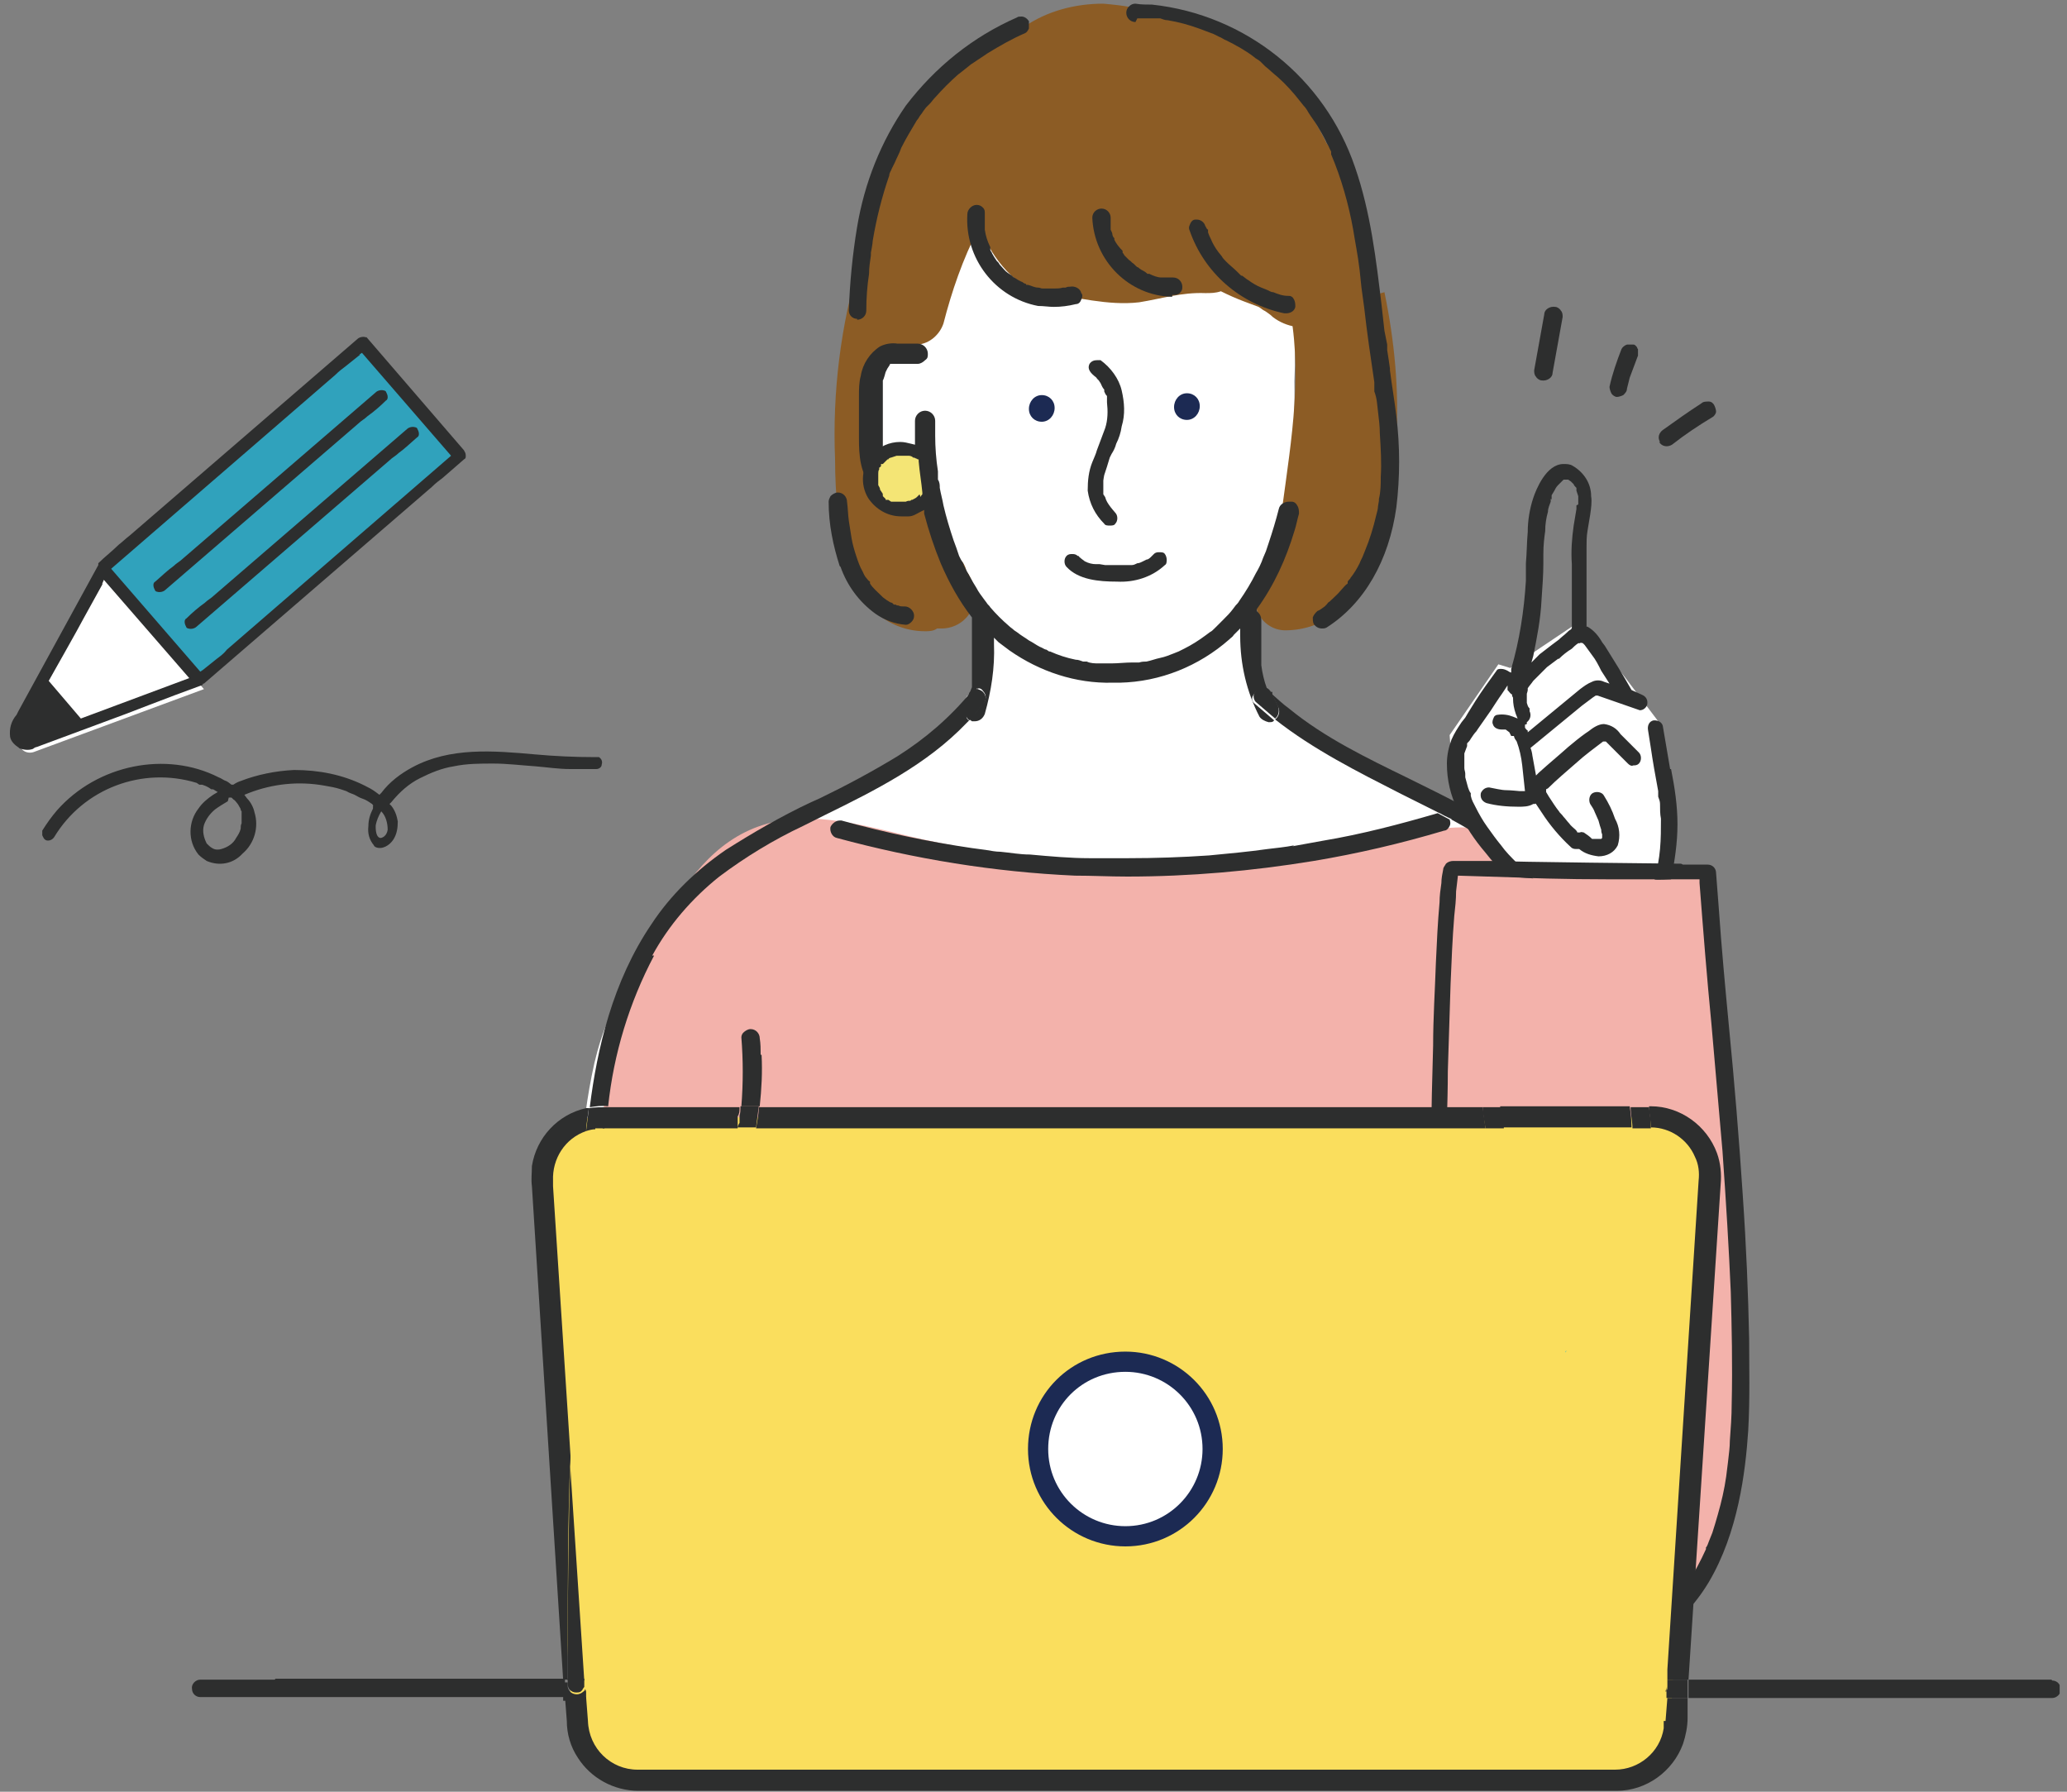 <?xml version="1.0" encoding="UTF-8"?>
<svg id="ill01" xmlns="http://www.w3.org/2000/svg" xmlns:xlink="http://www.w3.org/1999/xlink" version="1.1" viewBox="0 0 225 195">
  <rect x="0" y="0" width="225" height="195" fill="#808080" stroke="none"/>
  <!-- Generator: Adobe Illustrator 29.2.1, SVG Export Plug-In . SVG Version: 2.1.0 Build 116)  -->
  <defs>
    <style>
      .st0, .st1 {
        fill: none;
      }

      .st2 {
        fill: #fade5d;
      }

      .st3 {
        fill: #40b9ba;
      }

      .st4 {
        fill: #f4e575;
      }

      .st5 {
        fill: #1c2a53;
      }

      .st6 {
        fill: #2d2e2e;
      }

      .st7 {
        fill: #fff;
      }

      .st8 {
        fill: #8c5c25;
      }

      .st1 {
        stroke: #1c2a53;
        stroke-miterlimit: 10;
        stroke-width: 2.2px;
      }

      .st9 {
        fill: #30a2bc;
      }

      .st10 {
        fill: #f3b2ab;
      }

      .st11 {
        clip-path: url(#clippath);
      }
    </style>
    <clipPath id="clippath">
      <rect class="st0" x="1" width="223.2" height="195"/>
    </clipPath>
  </defs>
  <g id="_グループ_7032" data-name="グループ_7032">
    <g class="st11">
      <g id="_グループ_6968" data-name="グループ_6968">
        <path id="_パス_12123" data-name="パス_12123" class="st7" d="M180.4,176.2c0-.1-.1-.2-.2-.4,0-1.1-.2-2.1-.2-3.2.9-10.5.7-21-.5-31.4,0-.8-.4-1.6-.8-2.4.5-9.3.7-18.5-1.2-27.7-1.6-4-3.3-7.9-5.2-11.7-1.5-1.7-3-3.3-4.6-4.9-.3-1.1-1-2-2-2.6-5.9-3.9-12.6-6.3-18.7-9.7-2.4-1.3-4.7-2.9-6.8-4.8-1.4-1.2-2.6-2.7-3.6-4.2,0-.4,0-.8.2-1.2,0-2.5-.2-5-.4-7.6.9-1.8,1.6-3.7,2.1-5.6.5-.4.8-.9.9-1.5,1.1-5.2,1.6-10.5,1.5-15.8.1-2.3.1-4.5,0-6.8,0-.9-.4-1.7-1-2.3-.2-1-.4-2-.6-3.1-.5-1.7-2.3-2.7-4-2.3-4.8,1.8-9.8,2.7-14.9,2.5-.6,0-1.2,0-1.8,0-.5,0-1,0-1.4-.2-1-.2-2.1-.5-3-.9-.8-.4-1.6-.9-2.2-1.6,0,0-.1-.2-.2-.2-.1-.2-.3-.4-.4-.6s-.2-.4-.3-.6c0-.2,0-.4-.2-.6-.5-1.6-2.1-2.6-3.8-2.3-1.4,0-2.6,1-3,2.4-1.1,4-2,8-2.7,12-1.7-.2-3.5.4-4.7,1.7-1.1,1.2-1.7,2.8-1.8,4.5,0,.7,0,1.4.1,2.1,0,.3,0,.6,0,.9,0,.1,0,1.1,0,.8-.5,1.7.5,3.5,2.2,4,.1,0,.3,0,.4,0,.9,1.2,2.4,1.7,3.8,1.4.5,1.8,1.1,3.5,1.9,5.2.9,3.8,2,7.5,3.4,11.2,0,.2,0,.3,0,.5-.2,2-.2,4-.2,5.9-.3.3-.5.6-.8.8l-.4-.2c-.3.6-.7,1.1-1.1,1.7-1.4,1.4-2.8,2.7-4.3,4-2.3,1.8-4.9,3.3-7.5,4.6-5,2.5-10.2,4.9-14.2,8.8,0,0-.1,0-.2,0h0c-1.9,0-3.7,1.2-4.3,3.1-.4,1-.8,2-1.1,3-1.1,1.6-2.1,3.2-3.1,4.9-1.5,1.4-2.6,3.1-3.2,5-.7,1.6-1.2,3.2-1.6,4.9-.8,3.6-1.3,7.3-1.4,11-.3,7.3,0,14.7.3,21.9l-1.3,31.2c-.1,2.9,2.8,4.6,5.4,4.1.2,0,.4,0,.6-.1.3.4.7.8,1.1,1.1,1.5.1,3.1.3,4.6.3,10.6-1,21.3-1.3,31.9-.8.3-.6.9-.9,1.6-.8,4.6.3,9.2.4,13.8.5,11.8.2,23.7.1,35.5.7.8,0,1.5,0,2.3-.1,7-.5,13.9-1,20.9-1.2,2.3-1.5,2.5-5.7,0-7.1"/>
        <path id="_パス_12124" data-name="パス_12124" class="st8" d="M150,32c0-.4-.3-.8-.5-1.1-.5-5.1-2-10.1-4.6-14.6-.1-.3-.3-.5-.5-.7-.4-.9-.9-1.7-1.4-2.6-1.4-2.7-3.3-5-5.6-7-.4-.5-.8-.9-1.2-1.3-1.4-1.2-3-2.1-4.7-2.7-2.7-1-5.5-1.4-8.3-1.2-1-.2-2-.3-3.1-.4-3.1,0-6.1.8-8.6,2.5-.3,0-.6.2-.9.4-.1,0-.3.2-.4.3-1.1.3-2.1.7-2.9,1.4-3.5,1.8-6.5,4.6-8.6,7.9-1.8,2.9-3.1,6.1-4,9.4-.6,1.7-.9,3.5-1.1,5.3,0,.3,0,.5,0,.8-2.1,7-3,14.3-2.7,21.6,0,1.9.1,3.9.3,5.8,0,2,.4,3.9.9,5.8,1.2,3.8,4.3,7.1,8.6,7.1.4,0,.9,0,1.3-.3.2,0,.3,0,.5,0,1.4,0,2.7-.8,3.3-2.1.5-1.1.4-2.4-.2-3.5-.1-.2-.2-.4-.4-.6-.1-.6-.4-1.1-.8-1.4-.2-.2-.5-.4-.7-.6-.1-.2-.2-.4-.3-.6-.2-.3-.3-.6-.5-.9,0-.1,0-.2-.1-.2s0,0,0-.3-.1-.4-.2-.6c0,0,0-.2,0-.3-.2-1-.4-1.9-.6-2.9-.4.2-1,.3-1.4,0-.6-.2-1.1-.5-1.5-.8-.5-.1-1-.5-1.2-1-.1-.3-.3-.6-.4-.8-.5-.1-.9-.5-1.1-.9-.2-.6-.4-1.3-.5-1.9-.5-.2-.8-.7-.8-1.2,0-1.2,0-2.3.3-3.5,0-1.8.5-3.5,1.5-5,.4-.7,1.3-.9,2.1-.5.4-.3.9-.5,1.3-.6-.1-.2-.2-.5-.4-.7,1.3-.1,2.4-1.1,2.8-2.3.9-3.5,2.1-7,3.8-10.3.1.2.3.3.4.4,1.1,2.7,3.7,6.2,6.9,6.6,3.3.4,6.8,1.4,10.2,1,2.5-.4,4.6-1.1,7.2-1,.6,0,1.1,0,1.7-.2.8.4,1.7.8,2.5,1.1.5.2,1.1.4,1.6.6.2.1.4.3.6.4.1,0,1.4,1,.7.5.7.6,1.5,1,2.4,1.2,1,7.6-.6,15-1.5,22.7-.1,1.1-.3,2.3-.4,3.4,0,.3,0,.6-.1.8-1.7.7-2.5,2.6-1.8,4.2.5,1.2,1.7,2,3,2,2.1,0,4.1-.7,5.8-2.1.3-.2.5-.3.8-.5,1.5-1.3,2.7-3.1,3.3-5,1.3-4.3,2.1-8.7,2.2-13.2.3-5.4-.2-10.7-1.3-16"/>
        <path id="_パス_12125" data-name="パス_12125" class="st10" d="M179.4,166.5c2.5-13.4,2.1-27.1-1-40.3-.2-3-.6-6-1.1-8.9h0c2.3-8.9-2.4-18-9.2-23.6-1.8-1.6-4-2.8-6.4-3.4-2.9-.6-5.8,0-8.6.5-4.4.8-8.9,1.5-13.4,2-4.5.5-9.1.8-13.7.9-2.8,0-5.6-.1-8.5-.1-2.4-.1-4.7-.3-7.1-.6-4.4-.5-8.8-1.3-13.1-2.4-4.6-1.1-9.6-2.3-14.3-.8-5.3,1.7-8.5,6.3-11,11-1.6,3-2.9,6.2-3.9,9.4-1.1.9-1.8,2.2-1.9,3.6-.4,4.4-.6,8.8-.8,13.2-.5,3.6-.7,7.3-.8,11-.9,10.6-1,21.3-.2,31.9l-.6,10.2c0,2.4,2,4.4,4.4,4.3,0,0,.1,0,.2,0,.1,0,.2,0,.4.1.8.9,1.9,1.4,3.1,1.4.3,0,.7,0,1-.1.7.5,1.6.8,2.5.8,23.7-1.6,47.5.8,71.2-.1,5.8-.2,11.6-.7,17.4-1.4,2-.3,4.1-.4,6.2-.8,1.9.1,3.7.3,5.6.5,2.5.3,4.1-2.2,4.3-4.3.4-2.9.4-5.9,0-8.8,0-1.6-.2-3.3-.4-4.9"/>
        <path id="_パス_12126" data-name="パス_12126" class="st6" d="M71,104c1.8-3.3,4.3-6.2,7.3-8.6,2.8-2.1,5.9-4,9.1-5.5.8-.4,1.6-.8,2.4-1.2,5.5-2.7,11.1-5.5,15.4-10,.1-.1.2-.2.3-.3-.1,0-.3-.2-.3-.4-.1-.2-.2-.5,0-.8.2-.6.4-1.2.5-1.9-2.3,2.8-5,5.1-8,7-2.8,1.7-5.6,3.2-8.5,4.6l-.9.4c-3.2,1.5-6.3,3.3-9.3,5.2-3.2,2.2-6,4.9-8.1,8.1-4.2,6.2-5.9,13.5-6.7,19.9.7-.1,1.3-.2,2-.1.6-5.7,2.3-11.3,5-16.4"/>
        <path id="_パス_12127" data-name="パス_12127" class="st6" d="M82.8,114.8c0-.6,0-1.2-.1-1.8,0-.5-.4-1-1-1h0c-.3,0-.6.2-.8.4-.1.1-.2.3-.2.5.2,2.5.2,5,0,7.5h2c.2-1.9.3-3.7.2-5.6"/>
        <path id="_パス_12128" data-name="パス_12128" class="st6" d="M138.5,75.7c.2.4.4.8.6,1.2.3.5.1,1.1-.3,1.4,4.2,3.3,9,5.7,13.7,8.1,1,.5,2,1,3,1.5.4.2.8.4,1.2.6h.1c0,0,.2,0,.3,0,.4,0,.8.3.9.7h0c2.4,1.3,4.6,2.7,6.8,4.3,2.9,2.3,5.4,5.1,7.2,8.3,3.4,5.8,4.7,12.5,5.4,18.7h2c-.5-5.9-2-11.7-4.4-17.1-1.6-3.4-3.8-6.6-6.5-9.2-2.7-2.5-5.8-4.7-9.1-6.4-2-1.1-4.1-2.1-6.1-3.1-4.5-2.2-9.1-4.4-13-7.6-.7-.5-1.3-1.1-2-1.7,0,0,0,0,0,.1v.3Z"/>
        <path id="_パス_12129" data-name="パス_12129" class="st6" d="M105.2,78c0,.1.2.3.3.4.5-.5,1-1.1,1.5-1.7.4-.4.4-1,0-1.4-.2-.2-.5-.3-.8-.3-.2,0-.5,0-.6.3,0,0,0,0-.1.1-.1.6-.3,1.3-.5,1.9,0,.3,0,.6,0,.8"/>
        <path id="_パス_12130" data-name="パス_12130" class="st6" d="M137.5,74.8c-.4,0-.8.3-1,.7-.1.3,0,.7.2.9.7.6,1.4,1.2,2.1,1.8.4-.3.5-.9.3-1.4-.2-.4-.4-.8-.6-1.2v-.3c-.2,0-.2,0-.2-.1,0,0-.1,0-.1-.1-.2-.2-.4-.3-.6-.3"/>
        <path id="_パス_12131" data-name="パス_12131" class="st6" d="M111.7,30.9c-.1,0-.3-.1-.4-.2-.3-.1-.6-.3-.9-.5-.1,0-.2-.2-.4-.3h0s-.3-.2-.3-.2c-.3-.2-.5-.5-.7-.7-.1-.1-.2-.2-.3-.4h0l-.2-.2c-.2-.3-.4-.6-.5-.8,0-.1-.2-.3-.2-.4v-.3c-.3-.6-.5-1.2-.6-1.9,0,0,0-.3,0-.3,0-.2,0-.3,0-.5,0-.3,0-.7,0-1,0-.2,0-.4-.2-.6-.2-.2-.4-.3-.7-.3h0c-.5,0-1,.5-1,1-.3,4.8,3,9.1,7.7,10,.6,0,1.2.1,1.7.1.8,0,1.6-.1,2.4-.3.3,0,.5-.2.6-.5.1-.2.2-.5,0-.7-.1-.5-.7-.8-1.2-.7-.2,0-.3,0-.5.1h-.3c-.3.1-.7.1-1,.1-.3,0-.6,0-.9,0h-.3c-.2,0-.3-.1-.5-.1-.4,0-.7-.2-1.1-.3h-.2Z"/>
        <path id="_パス_12132" data-name="パス_12132" class="st6" d="M127.6,32.1h.2c.3,0,.6-.1.7-.3.2-.2.2-.4.2-.6,0-.5-.4-1-1-1h-.3c-.2,0-.3,0-.5,0h-.5c0,0,0,0,0,0-.4,0-.9-.2-1.3-.4h-.2c0,0-.2-.2-.4-.3-.2-.1-.4-.2-.6-.4-.1,0-.2-.1-.3-.2l-.2-.2c-.2-.1-.3-.3-.5-.4-.2-.2-.3-.3-.5-.5,0,0-.1-.2-.2-.3v-.2c-.4-.4-.7-.8-.9-1.2v-.2c-.1,0-.2-.3-.2-.3,0-.2-.1-.4-.2-.6,0-.1,0-.3,0-.4v-.2c0-.2,0-.5,0-.7,0-.5-.4-1-1-1h0c-.5,0-1,.4-1,1,.2,4.7,4,8.5,8.7,8.6"/>
        <path id="_パス_12133" data-name="パス_12133" class="st6" d="M93.3,34.8h0c.5,0,1-.4,1-1,0-1.4.1-2.7.3-4,0-.7.1-1.3.2-2v-.3s.2-1,.2-1.3c.4-2.4,1-4.8,1.8-7.1,0-.3.2-.5.3-.8l.3-.6c.2-.5.5-1,.7-1.6.5-1,1.1-2,1.7-3,.2-.2.3-.5.5-.7l.2-.3.3-.4.4-.4c.2-.2.4-.5.6-.7.8-.9,1.6-1.7,2.5-2.5.3-.2.5-.4.9-.7h0s0,0,0,0l.5-.4c.6-.4,1.2-.8,1.8-1.2,1.3-.8,2.7-1.6,4.1-2.2.2-.1.3-.3.4-.5,0-.3,0-.5,0-.8-.2-.3-.5-.5-.8-.5-.2,0-.4,0-.5.1-4.8,2.1-8.9,5.4-12.1,9.6-2.7,3.9-4.5,8.4-5.3,13.2-.5,3-.8,6.1-.9,9.1,0,.5.4.9.9.9"/>
        <path id="_パス_12134" data-name="パス_12134" class="st6" d="M123.8,2c.6,0,1.2,0,1.8,0h.7c.3.1.5.2.8.2,1.2.2,2.3.5,3.4.9.5.2,1.1.4,1.6.6l.6.3c.3.1.5.3.8.4,1,.5,2.1,1.1,3,1.8.2.2.5.3.7.5l.3.3.2.2c.5.4.9.8,1.4,1.2.9.8,1.7,1.7,2.4,2.6l.4.5c.2.2.4.5.5.7.3.5.7,1,1,1.5s.6,1,.9,1.6c.1.3.3.5.4.8l.2.4v.3c1.1,2.6,1.9,5.4,2.4,8.2.2,1.3.5,2.7.7,4.4l.2,1.9.3,2.2c.3,2.7.7,5.4,1.1,8.1v1c.3.8.3,1.4.4,2.2s.2,1.6.2,2.4c.1,1.6.2,3.2.1,4.7,0,.8,0,1.6-.2,2.4v.2s-.1.6-.1.6c0,.3-.1.6-.2,1-.3,1.3-.7,2.6-1.2,3.8l-.2.5c-.1.3-.3.6-.4.9-.3.6-.6,1.1-1,1.6,0,.1-.2.2-.3.4v.2c-.3.2-.5.5-.7.7-.4.5-.9.9-1.3,1.3-.1,0-.2.2-.3.3l-.2.2c-.3.2-.5.4-.8.5-.2.2-.4.4-.5.7,0,.2,0,.5.1.7.2.3.5.5.9.5.2,0,.3,0,.5-.1,4.1-2.6,6.8-7.3,7.6-13.1.4-3.3.4-6.6,0-9.9-.2-1.7-.5-3.4-.7-5v-.2c-.1-.7-.2-1.4-.3-2v-.6c0,0-.3-1.5-.3-1.5-.1-.9-.2-1.8-.3-2.7-.6-5-1.2-10.2-2.9-15.1-3.3-9.7-11.9-16.6-22.1-17.7-.6,0-1.2,0-1.8-.1-.3,0-.5.1-.7.3-.2.2-.3.4-.3.7,0,.5.4,1,1,1"/>
        <path id="_パス_12135" data-name="パス_12135" class="st6" d="M91.5,61.7c.7,2,2,3.8,3.8,5.1,1,.7,2.1,1.1,3.3,1.2h0c.2,0,.4-.1.6-.3.2-.2.3-.4.3-.7,0-.5-.5-1-1-1h0s-.2,0-.2,0c-.2,0-.3,0-.5-.1-.1,0-.2,0-.3-.1h-.2c0,0-.2-.2-.2-.2-.2,0-.4-.2-.6-.3,0,0-.4-.3-.4-.3l-.2-.2c-.4-.4-.9-.8-1.2-1.3v-.2c-.2-.1-.3-.3-.4-.4-.2-.2-.3-.5-.4-.7-.3-.5-.5-1.1-.7-1.7-.2-.6-.4-1.3-.5-1.9-.1-.7-.2-1.2-.3-1.9s-.1-1.4-.2-2.1c0-.5-.4-1-1-1h0c-.3,0-.6.2-.8.4-.1.2-.2.4-.2.6h0c0,2.5.5,4.8,1.2,7"/>
        <path id="_パス_12136" data-name="パス_12136" class="st6" d="M140.2,32.2c-.6,0-1.1-.2-1.6-.4-.3,0-.5-.2-.8-.3l-.5-.2c-.5-.2-1-.5-1.4-.8-.2-.1-.4-.3-.7-.5h-.1c0,0-.4-.4-.4-.4-.4-.4-.8-.7-1.2-1.1-.2-.2-.4-.4-.5-.6l-.4-.5c-.3-.4-.6-.9-.8-1.4-.1-.2-.2-.4-.3-.7v-.3c-.2-.1-.2-.3-.3-.4-.1-.4-.5-.7-.9-.7,0,0-.2,0-.2,0-.3,0-.5.3-.6.6-.1.2-.1.4,0,.6,1.6,4.6,5.5,8,10.3,9,0,0,.2,0,.2,0,.4,0,.9-.2,1-.7,0-.3,0-.6-.2-.9-.1-.2-.3-.3-.5-.3"/>
        <path id="_パス_12137" data-name="パス_12137" class="st6" d="M140.9,92c-1,.2-2.1.3-2.9.4-2.1.3-4.3.5-6.4.7-2.9.2-5.9.3-8.8.3s-2.8,0-4.2,0c-2.1,0-4.3-.2-6.5-.4-1.1,0-2.1-.2-3.2-.3-.5,0-1-.1-1.6-.2l-1.5-.2c-4.8-.7-9.5-1.7-14.2-3,0,0-.2,0-.2,0-.4,0-.8.3-1,.7-.1.5.2,1.1.7,1.2,8.5,2.3,17.1,3.7,25.9,4.1,1.9,0,3.8.1,5.7.1,6.8,0,13.6-.6,20.3-1.7,4.8-.8,9.5-1.9,14.2-3.3.3,0,.5-.3.6-.5.1-.2.1-.4,0-.7-.4-.2-.9-.5-1.3-.7-4.1,1.2-8.3,2.3-12.5,3-1.1.2-2.2.4-3.3.6"/>
        <path id="_パス_12138" data-name="パス_12138" class="st6" d="M158,89.1c-.1-.4-.5-.7-1-.7,0,0-.2,0-.3,0h-.1c.4.3.9.5,1.3.7h0"/>
        <path id="_パス_12139" data-name="パス_12139" class="st6" d="M97,53.9c-.7,0-1.4-.4-2-.9-1.4-1.4-1.5-3.5-1.5-5.3v-4.6c0-.7,0-1.5.2-2.2.2-1.3,1-2.5,2.1-3.2.6-.3,1.3-.4,1.9-.3h2.2c.6,0,1.1.5,1.1,1.1,0,.3,0,.5-.3.7-.2.2-.5.4-.8.4h-3s0,0,0,0h0s-.1.2-.1.2h0l-.2.3s-.2.4-.2.4c0,0-.2.8-.3.9,0,.2,0,.3,0,.3h0c0,.1,0,.4,0,.4,0,.1,0,.2,0,.3v6.1c0,.2,0,.4,0,.5,0,0,0,.3,0,.3h0c0,.3.1.7.2,1v.3c0,0,.3.4.3.4h-.2l.3.2h0s0,0,0,0c0,0,.1.1.2.2h0c0,0,0,.2,0,.2h.1s0,0,0,0h0s.1,0,.1,0h.7s0,0,0,0h2.2c.6,0,1.1.5,1.1,1.1,0,.3,0,.5-.3.7-.2.2-.5.4-.8.4h-2.7c0,0-.2,0-.3,0"/>
        <path id="_パス_12140" data-name="パス_12140" class="st4" d="M101.6,51.9c0,1.9-1.5,3.4-3.4,3.4s-3.4-1.5-3.4-3.4,1.5-3.4,3.4-3.4,3.4,1.5,3.4,3.4h0"/>
        <path id="_パス_12141" data-name="パス_12141" class="st6" d="M106.3,74.9c.3,0,.5,0,.7.3.4.4.4,1,0,1.4-.5.6-1,1.2-1.5,1.7,0,0,.2.1.3.2,0,0,.2,0,.3,0,.5,0,.9-.3,1.1-.8.7-2.5,1.1-5,1-7.6v-.7s.5.5.5.5c.4.3.8.6,1.2.9,3.3,2.3,7.2,3.6,11.2,3.5.3,0,.5,0,.8,0,4.4-.1,8.6-1.8,11.9-4.7.2-.2.4-.3.5-.5l.7-.7v.8c0,3.1.7,6.1,2.1,8.8.2.3.6.5,1,.6.2,0,.4,0,.5-.1,0,0,0,0,.1-.1-.7-.6-1.4-1.2-2.1-1.8-.3-.2-.4-.6-.2-.9.2-.4.6-.7,1-.7.2,0,.5.1.6.3,0,0,.1,0,.1.1,0-.2-.1-.3-.2-.5-.3-.8-.5-1.7-.6-2.5v-.2s0,0,0,0h0c0-.3,0-.6,0-.8,0-.4,0-.8,0-1.3,0-.9,0-1.8,0-2.6,0-.3-.1-.6-.3-.8l-.2-.2v-.2c1.9-2.6,3.2-5.5,4.1-8.5.2-.6.3-1.2.5-1.9,0-.3,0-.6-.2-.9-.1-.2-.3-.4-.6-.4,0,0-.2,0-.3,0-.5,0-1,.3-1.1.8-.3,1.2-.7,2.5-1.1,3.7-.1.3-.2.6-.3.9l-.3.7c-.2.6-.5,1.2-.8,1.7-.5,1-1.1,2-1.8,3-.1.2-.3.4-.4.5l-.3.4c-.3.4-.6.7-1,1.1-.3.3-.7.7-1,1-.2.2-.3.3-.5.4l-.4.3c-.8.6-1.6,1.1-2.4,1.5-.2.1-.4.2-.6.3l-.5.2c-.5.2-1,.4-1.5.5-.5.1-1,.3-1.5.4-.2,0-.5,0-.8.1h-.5c0,0-.2,0-.2,0-.8,0-1.6.1-2.3.1-.3,0-.7,0-1,0h-.4c-.4,0-.9,0-1.3-.2h-.4c-.3-.1-.5-.2-.8-.2-1-.2-1.9-.5-2.8-.9h-.1s0,0,0,0l-.3-.2c-.2,0-.4-.2-.7-.3-.4-.2-.8-.5-1.2-.7-.4-.3-.8-.5-1.3-.9l-.3-.2c-.2-.2-.4-.3-.6-.5-.7-.6-1.4-1.3-2-2-.1-.2-.3-.3-.4-.5l-.3-.4c-.3-.4-.6-.8-.8-1.2-.5-.8-1-1.7-1.4-2.5,0-.2-.2-.4-.3-.6l-.2-.4c-.2-.6-.4-1.2-.6-1.7-.4-1.2-.8-2.5-1.1-3.8-.1-.6-.3-1.3-.4-1.9,0-.3,0-.6-.2-.9v-.2h0v-.3s0-.4,0-.4c-.2-1.3-.3-2.6-.3-3.9,0-.5,0-1.1,0-1.6,0-.6-.5-1.1-1.1-1.1h0c-.6,0-1.1.5-1.1,1.1,0,.7,0,1.4,0,2.1v.5s-.4-.1-.4-.1c-.4-.1-.8-.2-1.2-.2-1.2,0-2.3.5-3.1,1.4-1.1,1.3-1.3,3.2-.4,4.7.8,1.2,2.1,2,3.6,2,.3,0,.5,0,.8,0,.5,0,.9-.3,1.3-.5l.4-.2v.4c.5,1.9,1.1,3.7,1.8,5.4.9,2.1,2,4.1,3.4,5.9h0c0,.1,0,.2,0,.2,0,0,0,0,0,0v1.1c0,1.3,0,2.7,0,4,0,.4,0,.8,0,1.2,0,.2,0,.4,0,.6v.5c-.1.2-.2.5-.2.7,0,0,0,0,.1-.1.2-.2.4-.3.6-.3M100.1,53.8l-.3.3c-.1.1-.3.2-.5.3h-.1c0,0-.1.1-.1.1-.2,0-.3,0-.5.1h-.2s-.2,0-.2,0h-.1c-.1,0-.2,0-.4,0,0,0-.3,0-.4,0s-.1,0-.2,0h-.1s-.3-.2-.3-.2h0s0,0-.1,0,0,0-.2,0h0s0-.1,0-.1c0,0-.2-.2-.3-.3h0s0-.1,0-.1h0c0-.1,0-.2-.1-.3,0,0-.2-.3-.2-.3h0c0-.2-.1-.3-.2-.5v-.3c0,0,0-.1,0-.1,0-.2,0-.3,0-.5v-.2s0,0,0,0h0c0-.3,0-.5.1-.6v-.2c0,0,.2-.1.2-.2v-.2c.1,0,.2,0,.2,0,0,0,.1-.1.2-.2h0s.3-.3.3-.3h.1c0-.1.2-.2.3-.2h0s.6-.2.6-.2c0,0,.1,0,.2,0h.2s.2,0,.2,0h.6s0,0,0,0c.2,0,.4,0,.6.2h0s0,0,0,0c0,0,.2,0,.3.1,0,0,.1,0,.2.1h.1c0,0,0,.2,0,.2.1,1.2.3,2.3.4,3.4v.2s-.2.2-.2.3"/>
        <path id="_パス_12142" data-name="パス_12142" class="st7" d="M22.2,75l-18.4,6.8c-.7.3-1.5,0-1.7-.8-.1-.4-.1-.8,0-1.1l9.4-17.2"/>
        <rect id="_長方形_3593" data-name="長方形_3593" class="st9" x="12" y="47.6" width="37.4" height="16.2" transform="translate(-28.9 33.6) rotate(-40.8)"/>
        <path id="_パス_12143" data-name="パス_12143" class="st6" d="M2.1,81.4c-.5-.3-.9-.7-1-1.2-.1-.9.1-1.7.7-2.4l.2-.4,8.7-15.9h0c0-.1,0-.2,0-.2.7-.7,1.5-1.3,2.2-2,.4-.3.8-.7,1.2-1l24.8-21.4c.2-.2.6-.3.9-.2,0,0,0,0,.1,0l10.6,12.3c.1.2.2.3.2.6,0,.2,0,.3-.2.4-.8.7-1.6,1.4-2.3,2-.4.3-.8.6-1.2,1l-24.8,21.4h-.1c0,.1-.1.2-.2.2h0s0,0,0,0c-1.9.7-3.8,1.4-5.6,2.1l-2.6,1-9.7,3.6c-.1,0-.3.1-.4.2-.5.2-1.1.1-1.6-.1M11.2,63.5c-.7,1.3-1.4,2.5-2.1,3.8-.4.8-3.8,6.8-3.8,6.8l3.5,4.1,11.8-4.4-9.3-10.7-.2.5ZM39.2,38.6c-.5.4-1,.8-1.5,1.2-.4.3-.8.6-1.2,1l-24.4,21.1,9.7,11.2.3-.2c.5-.4,1-.8,1.5-1.2.4-.3.8-.6,1.1-1l24.4-21.1-9.7-11.2-.3.2Z"/>
        <path id="_パス_12144" data-name="パス_12144" class="st6" d="M17.1,64.4c0,0-.1,0-.2-.1-.1-.2-.2-.4-.2-.6,0-.1,0-.3.2-.4.7-.6,1.3-1.2,2-1.7.3-.3.7-.5,1-.8l21-18.1c.2-.2.6-.3.9-.2,0,0,.1,0,.2.1.1.2.2.4.2.6,0,.1,0,.3-.2.4-.6.6-1.3,1.2-2,1.7-.3.3-.7.5-1,.8l-21,18.1c-.2.2-.6.3-.9.2"/>
        <path id="_パス_12145" data-name="パス_12145" class="st6" d="M20.5,68.4c0,0-.1,0-.2-.1-.1-.2-.2-.4-.2-.6,0-.1,0-.3.2-.4.6-.6,1.3-1.2,2-1.7.3-.3.7-.5,1-.8l21-18.1c.2-.2.6-.3.9-.2,0,0,.1,0,.2.1.1.2.2.4.2.6,0,.1,0,.3-.2.4-.7.6-1.3,1.2-2,1.7-.3.3-.7.5-1,.8l-21,18.1c-.2.2-.6.3-.9.2"/>
        <path id="_パス_12146" data-name="パス_12146" class="st6" d="M5,91.4c-.2,0-.3-.3-.4-.5,0-.2,0-.3,0-.5.5-.8,1-1.5,1.6-2.2,4.4-5,11.9-6.5,17.6-3.6.3.1.5.3.8.4.1,0,.6.4.6.4h.2c.3-.2.5-.3.8-.4,1.8-.7,3.8-1.1,5.8-1.2,2.7,0,5.3.5,7.7,1.7.4.2.8.4,1.2.7l.4.3.2-.2c.9-1.2,2.1-2.1,3.4-2.8,4.1-2.2,8.8-1.8,13.3-1.4,2.2.2,4.4.3,6.6.3.1,0,.2,0,.4,0,.3.2.4.5.3.8,0,.3-.3.5-.6.5-.9,0-1.8,0-2.8,0-1.3,0-2.6-.2-3.8-.3-1.5-.1-3.1-.3-4.6-.3-1.4,0-2.9,0-4.3.3-1.3.2-2.5.7-3.7,1.3-1.2.6-2.2,1.5-3.1,2.6l-.2.2.2.2c.4.5.6,1.1.7,1.7,0,.7-.1,1.4-.5,2-.4.6-1.2,1.1-1.9.8,0,0-.2-.1-.2-.2-.5-.6-.7-1.3-.6-2.1,0-.7.2-1.3.5-1.9v-.3c.1,0-.1-.2-.1-.2l-.3-.2c-.3-.2-.5-.3-.8-.4-.3-.1-.6-.3-.8-.4s-.6-.2-.9-.4l-.6-.2c-.6-.2-1.2-.3-1.8-.4-2.8-.5-5.6-.2-8.2.8l-.5.2.3.4c.4.4.7,1,.8,1.5.5,1.6,0,3.4-1.3,4.5-1,1.1-2.5,1.4-3.9.8-.3-.2-.6-.4-.9-.7-1.2-1.5-1.1-3.6,0-5,.4-.6,1-1.1,1.6-1.5l.5-.3-.5-.3h-.2c-.4-.3-.7-.4-1-.5h-.3c0,0-.3-.2-.3-.2-5.9-1.8-12.3.6-15.5,5.9-.2.3-.6.5-1,.3M24.8,87.2c-.5.3-1,.6-1.4.9-.6.5-1,1.1-1.2,1.7-.2.7,0,1.4.3,2,.2.2.4.4.6.5.3.2.7.2,1,.1.7-.2,1.3-.6,1.6-1.2.2-.3.4-.6.5-1,0-.2,0-.4.1-.6h0c0-.2,0-.3,0-.3,0,0,0-.2,0-.3v-.3c0,0,0,0,0,0,0,0,0-.1,0-.2v-.2c0,0-.1-.1-.1-.2,0-.1-.1-.2-.2-.4,0,0-.1-.2-.2-.3-.1-.1-.2-.3-.4-.4l-.2-.2h-.3ZM41.4,91.2c.2,0,.7-.2.8-.9,0-.7-.2-1.5-.7-2-.3.5-.5,1-.6,1.5,0,0-.1,1.3.5,1.4"/>
        <path id="_パス_12147" data-name="パス_12147" class="st6" d="M163.3,120.4c0-.6-.1-1.2-.2-1.9,0-1.3-.1-2.6,0-3.9,0-.6,0-1.3.1-1.9,0-.2,0-.4-.2-.6-.2-.2-.5-.3-.7-.4h0c-.6,0-1,.5-1,1-.2,2.5-.2,5.1.1,7.6h2,0Z"/>
        <path id="_パス_12148" data-name="パス_12148" class="st7" d="M166.1,95.1l-3.6-3.1-4.4-7.5-.3-4.5,5.3-7.7,1.3.4,7.6-5.1,4.8,6,3.7,4.9,1.4,9.6-.5,7.2h-15.4Z"/>
        <path id="_パス_12149" data-name="パス_12149" class="st10" d="M188.9,128.5c-.6-9.1-2.5-29.5-2.5-30.9,0-2.3-.9-2.7-3.2-2.7-6.2,0-17.5-.3-23.7-.3-1.3,0-1.3,2.9-1.4,4.7-.8,10.8.1,22.3-.6,33.1-.7,10.5-1.7,20.3-.4,31,0,.8,1.1,10.1,2,11.2,2.3,2.8,5.5,4.7,9,5.6,5.3-.4,12.5-1.5,15.4-5.2.7-.9,4.3-7.5,5-10.2,1.3-5.2,1-30,.6-36.2"/>
        <path id="_パス_12150" data-name="パス_12150" class="st6" d="M183.2,94.1h2.7c.5,0,.9.4.9.9l.3,3.9c.3,4.3.7,8.6,1.1,12.8.6,6.1,1.1,12.2,1.5,18.3.4,5.8.6,10.9.7,15.7,0,3,.1,6.5-.1,10-.3,4.5-1.1,11.1-4.3,16.5-1.5,2.5-3.5,4.6-5.9,6.1-2.9,1.7-6.2,2.6-9.5,2.6h-.4c-4.5,0-8.6-1.6-10.8-4.4-2.7-3.3-3.2-7.9-3.5-11.9v-1.4c-.2-2.5-.2-5-.3-7.5,0-3.2,0-6.4,0-9.5,0-3.6,0-7.2,0-10.8,0-3.7,0-7.4.2-11.1,0-3.5.1-7,.2-10.5,0-3,.2-6,.3-9,.1-2.2.2-4.4.4-6.6,0-.7.1-1.4.2-2.1,0-.5.1-1,.2-1.5,0-.2.2-.4.3-.6.2-.2.5-.3.8-.3h5c0,.1,19.8.3,19.8.3ZM158,167.4l.2,1.1c0,.5.2,1,.3,1.5.1.5.3,1.1.4,1.6l.4,1c.2.6.5,1.1.8,1.6.2.4.5.8.8,1.1.3.4.7.7,1.1,1.1l.4.3c.2.1.4.3.7.4.4.2.8.5,1.3.7l.6.2.6.2c.5.2,1,.3,1.6.4.4,0,.8.2,1.3.2.6,0,1.2,0,1.8,0,.4,0,.8,0,1.2,0s.9,0,1.3-.1l1-.2c.8-.2,1.6-.4,2.4-.6.4-.1.7-.2,1-.4h0s.7-.3.7-.3c.7-.3,1.3-.7,1.9-1.1l.5-.3.2-.2c.2-.2.5-.4.7-.6.5-.5,1-.9,1.4-1.4l.6-.7c.2-.2.4-.5.5-.7.8-1.1,1.4-2.3,2-3.6v-.2c.1,0,.3-.6.3-.6l.4-1c.2-.6.4-1.3.6-2,.4-1.4.7-2.7.9-4.1l.2-1.6c.1-.9.2-1.6.2-2.3.1-1.3.2-2.7.2-4,.1-4.2,0-8.5-.1-12.2-.2-4.6-.5-9.6-.9-15.3-.4-4.6-.8-9.2-1.2-13.8-.5-5.1-.9-10.2-1.3-15.4v-.4s-3.6,0-3.6,0c-1.1,0-2.2,0-3.3,0-4.3,0-8.6,0-12.9-.2l-6.5-.2-.2,1.7c0,.9-.1,1.8-.2,2.7-.2,2.5-.3,4.9-.4,7.4-.1,3.2-.2,6.3-.3,9.5,0,3.6-.2,7.1-.2,10.7,0,3.7-.1,7.3-.1,11,0,3.5,0,7,0,10.5,0,3,0,6,.1,9,0,2.2.1,4.5.2,6.7,0,.9.1,1.8.2,2.7h0Z"/>
        <path id="_パス_12151" data-name="パス_12151" class="st6" d="M181.8,83.7l-.8-4.7c-.1-.4-.5-.6-.9-.6h-.1c-.5.1-.7.6-.6,1.1l.3,1.9c.2,1.4.5,3.1.8,4.7v.6c.1.3.2.5.2.8,0,.6,0,1.1.1,1.6,0,1.1,0,2.2-.1,3.3-.1,1.1-.3,2.2-.6,3.3h0c0,.1,1.8,0,1.8,0h0c.4-2,.7-4,.7-6,0-2-.3-4-.7-6"/>
        <path id="_パス_12152" data-name="パス_12152" class="st6" d="M173.7,75.7h0s.2,0,.2,0l4.6,1.6h0c.4,0,.7-.3.8-.6.1-.5-.1-.9-.6-1.1l-1.1-.5c-.9-1.6-1.9-3.2-2.9-4.8l-.3-.4c-.4-.7-.9-1.3-1.6-1.7h-.1v-.2c0-1.7,0-3.5,0-5.2v-3.2c0-.6,0-1.2.1-1.8l.3-1.8c.1-.7.2-1.4.1-2,0-1.4-.8-2.6-2-3.3-.3-.2-.7-.2-1-.2-1.9,0-3,2.8-3.3,3.7-.4,1.2-.6,2.5-.6,3.7-.1,1.1-.1,2.3-.2,3.4v1.9c-.2,3.3-.7,6.5-1.6,9.6v.4c-.1,0-.4-.2-.4-.2-.2-.1-.4-.2-.7-.2-.2,0-.4,0-.5.2-.8,1.1-1.6,2.2-2.3,3.3h0c-.3.5-.7,1.1-1.1,1.8l-.4.5c-.4.6-.8,1.2-1.1,1.9-.3.8-.5,1.7-.5,2.6,0,1.8.4,3.5,1.2,5.1.8,1.7,1.8,3.2,3,4.6.7.9,1.5,1.8,2.4,2.6h0s2.8.2,2.8.2l-.9-.8c-.3-.2-.6-.6-.9-.9-.6-.6-1.2-1.2-1.7-1.9-.5-.6-1-1.3-1.5-2-.5-.7-.9-1.4-1.3-2.2-.2-.4-.4-.7-.5-1.2v-.3c-.1,0-.3-.6-.3-.6-.1-.4-.2-.7-.3-1.1v-.4c0-.2-.1-.4-.1-.6,0-.4,0-.9,0-1.3v-.3c.1-.3.2-.5.3-.8v-.3c.2-.2.3-.3.4-.5.2-.3.4-.6.6-.8l.2-.3c.5-.7.9-1.3,1.4-2,0,0,.9-1.4,1.2-1.8l.6-.9v.5c.2.2.3.4.5.5v.2c.1,0,.1.2.1.2,0,.6.1,1.1.3,1.7l.2.5-.5-.2c-.5-.2-1.1-.3-1.7-.2-.2,0-.4.2-.4.3-.1.2-.2.5-.1.7.1.4.5.6,1,.6h.2s.2,0,.2,0h0c0,0,.4.3.4.3l.2.4h.3c0,.1.1.3.1.3l.2.3c.3.8.5,1.7.6,2.6l.3,2.8h-.2s-.4,0-.4,0c0,0-1-.1-1.4-.1-.6,0-1.3-.2-1.9-.3-.4,0-.7.2-.9.6-.1.5.1.9.6,1.1,1.1.3,2.3.4,3.5.4.5,0,1.1,0,1.6-.3h.2c0-.1.1,0,.1,0,.2.3.4.6.6.9h0c.9,1.4,2,2.7,3.2,3.8.2.2.4.2.6.2h.3s0,0,0,0c.6.5,1.3.7,2.1.8.9,0,1.7-.4,2.1-1.2.3-1,.2-2-.3-2.9-.3-.9-.7-1.7-1.2-2.5-.2-.4-.8-.5-1.2-.3-.4.2-.5.8-.3,1.2.2.3.4.6.5.9l.4.9h0c.1.4.2.7.3,1,0,.1,0,.3.1.5h0c0,0,0,0,0,0v.2s0,.2,0,.2h0c0,0-.1.1-.1.1h-.4c0,0-.3,0-.3,0h-.3c-.3-.3-.6-.5-.9-.7-.1,0-.3-.1-.4,0h-.3c0-.1-.2-.3-.2-.3-.2-.2-.5-.4-.7-.7-.2-.2-.4-.5-.6-.7-.2-.3-.4-.4-.5-.6-.4-.5-.7-1-1.1-1.6l-.3-.5v-.3s.2-.1.2-.1c1-1,2.1-1.9,3-2.7,1.1-1,2.1-1.7,3-2.4h.3s2.4,2.4,2.4,2.4c.2.2.4.3.6.2.2,0,.4,0,.6-.2.3-.3.3-.9,0-1.2l-2-2c-.4-.6-1-1-1.8-1.1-.6,0-1.2.4-1.7.8l-.3.2c-.7.5-1.3,1-1.9,1.5-1,.9-2.1,1.8-3.2,2.8l-.3.3-.4-2.2c0-.1-.1-.6-.2-.8l5.6-4.6,1.2-.9ZM166.2,78.6c.4-.3.5-.8.3-1.2v-.3c-.2-.2-.2-.3-.3-.6,0-.2,0-.4,0-.7v-.3s.1-.3.1-.4v-.2c.2-.3.4-.5.6-.8l.3-.3c.4-.4.8-.8,1.2-1.2l1.2-.9h.1c.4-.4.9-.8,1.4-1.1.2-.2.4-.4.7-.6h.2c0-.1.3,0,.3,0l.2.2s.5.7.8,1.1c.4.5.7,1.1,1,1.7l.9,1.4-.6-.2c-.4-.2-.9-.2-1.3,0-.5.2-.9.5-1.3.8l-5.7,4.7v-.2c-.1,0-.3-.3-.3-.3v-.3c-.1,0,.2-.1.2-.1h0ZM171.6,55v.4s-.3,1.8-.3,1.8c-.2,1.4-.3,2.8-.2,4.2v1.1c0,2.1,0,4,0,5.8h0c0,.1-.1.2-.1.2-.2.1-.4.3-.5.4-.2.2-.5.4-.8.7l-.8.6c-.4.3-.9.7-1.3,1l-.4.4-.5.5.2-.7c.4-2,.8-4,.9-6.1.1-1.4.2-2.8.2-4v-1c0-1,.1-1.8.2-2.5,0-.7.1-1.4.3-2.1,0-.4.2-.8.3-1.1v-.3c.1,0,.1.1.1.1v-.5c0,0,.3-.5.3-.5.1-.2.2-.4.4-.6l.2-.2.2-.2.2-.2h.3c0,0,.2,0,.2,0l.3.2.3.3c0,.1.2.3.3.4v.3c0,0,.2.6.2.6v.4s0,.5,0,.5Z"/>
        <path id="_パス_12153" data-name="パス_12153" class="st2" d="M175.3,193.8h-106.5c-3.4,0-6.3-2.7-6.5-6.1l-3.8-59.2c-.2-3.6,2.5-6.7,6.1-6.9.1,0,.3,0,.4,0h114.1c3.6,0,6.5,2.9,6.5,6.5,0,.1,0,.3,0,.4l-3.8,59.2c-.2,3.4-3.1,6.1-6.5,6.1"/>
        <path id="_パス_12154" data-name="パス_12154" class="st7" d="M132,157.7c0,5.2-4.2,9.5-9.5,9.5-5.2,0-9.5-4.2-9.5-9.5s4.2-9.5,9.5-9.5h0c5.2,0,9.5,4.2,9.5,9.5"/>
        <path id="_パス_12155" data-name="パス_12155" class="st1" d="M132,157.7c0,5.2-4.2,9.5-9.5,9.5-5.2,0-9.5-4.2-9.5-9.5s4.2-9.5,9.5-9.5h0c5.2,0,9.5,4.2,9.5,9.5Z"/>
        <path id="_パス_12156" data-name="パス_12156" class="st6" d="M121.5,149.8h0s0,0,0,0c0,0,0,0,.1,0"/>
        <path id="_パス_12157" data-name="パス_12157" class="st6" d="M119.4,165c0,0,0,0,0,0"/>
        <path id="_パス_12158" data-name="パス_12158" class="st6" d="M130.4,158.9c0-.1,0-.3,0,0"/>
        <path id="_パス_12159" data-name="パス_12159" class="st6" d="M223.3,182.8h-39.5v2c-.1,0,31.4,0,31.4,0,.9,0,1.7,0,2.6,0,.9,0,1.7,0,2.6,0s1.7,0,2.6,0h.4c.5,0,1-.5.9-1,0-.5-.4-.9-.9-.9"/>
        <path id="_パス_12160" data-name="パス_12160" class="st6" d="M29.9,182.8c-.9,0-1.7,0-2.6,0-.9,0-1.7,0-2.6,0-.9,0-1.7,0-2.6,0h-.3c-.5,0-1,.5-.9,1,0,.5.4.9.9.9h39.7v-2h-31.5Z"/>
        <path id="_パス_12161" data-name="パス_12161" class="st6" d="M181.1,187.3c0,.3,0,.6,0,.8-.4,2.6-2.7,4.5-5.3,4.5h-106.4c-2.9,0-5.3-2.3-5.4-5.3l-.2-2.6h-2.3l.2,2.6c0,1.4.4,2.8,1.2,4,1.4,2.2,3.9,3.6,6.6,3.6h106.5c3.2,0,6.1-2.1,7.2-5.1.3-.9.5-1.9.5-2.8v-2.2c.1,0-2.2,0-2.2,0l-.2,2.5Z"/>
        <path id="_パス_12162" data-name="パス_12162" class="st6" d="M163.4,121.3v.7c.1.2.2.5.2.7h14c0-.8-.1-1.6-.2-2.3h-14.1v.9Z"/>
        <path id="_パス_12163" data-name="パス_12163" class="st6" d="M161.7,122.8c-.1-.8-.2-1.6-.3-2.3h-78.8c0,.8-.2,1.6-.3,2.3h79.4Z"/>
        <path id="_パス_12164" data-name="パス_12164" class="st6" d="M61.8,179.9c0-7.3,0-14.5.3-21.5l-1.9-29.3c0-.2,0-.4,0-.6-.1-2.4,1.3-4.6,3.6-5.4,0-.8.2-1.6.3-2.5,0,0-.2,0-.3,0-3.1.7-5.4,3.2-5.9,6.3,0,.7-.1,1.5,0,2.2l3.4,53.7h.5v-3Z"/>
        <path id="_パス_12165" data-name="パス_12165" class="st6" d="M67.2,122.8h13.1c0-.2,0-.3,0-.5v-.8c.2-.3.2-.6.2-.9,0,0,0,0,0-.1h-14.6c-.1.8-.2,1.5-.3,2.3h0c.2,0,1.2,0,1.4,0"/>
        <path id="_パス_12166" data-name="パス_12166" class="st6" d="M184.5,125.9c.4.8.5,1.7.4,2.6l-3.4,53.2v1.1h2.3l3.5-53.9c.1-1.1,0-2.3-.4-3.4-1.1-3-4-5.1-7.2-5.1h-.2c0,.8.2,1.6.2,2.3,2.1,0,4,1.3,4.8,3.2"/>
        <path id="_パス_12167" data-name="パス_12167" class="st6" d="M181.5,182.8v.7c0,.2,0,.4-.1.5v.8s2.3,0,2.3,0v-2c.1,0-2.1,0-2.1,0Z"/>
        <path id="_パス_12168" data-name="パス_12168" class="st6" d="M63.7,183.8c0,0,0,.2-.2.3-.2.2-.5.3-.7.3-.5,0-.9-.3-1-.8,0,0,0,0,0,0v-.5h-.5v2h2.5v-1Z"/>
        <path id="_パス_12169" data-name="パス_12169" class="st6" d="M64.8,122.8c.3,0,.7,0,1,0,0-.8.2-1.5.3-2.3-.7,0-1.3,0-2,.1-.1.8-.2,1.7-.3,2.5.3-.1.7-.2,1-.2"/>
        <path id="_パス_12170" data-name="パス_12170" class="st6" d="M62.1,158.4c-.2,7-.3,14.2-.3,21.5v3h1.8l-1.6-24.4Z"/>
        <path id="_パス_12171" data-name="パス_12171" class="st6" d="M61.8,182.8v.5c0,.5.4.9.9.9,0,0,0,0,0,0,.3,0,.5,0,.7-.3,0,0,.1-.2.2-.3v-.9c0,0-1.9,0-1.9,0Z"/>
        <path id="_パス_12172" data-name="パス_12172" class="st6" d="M82.6,120.4h-2s0,0,0,.1c0,.3,0,.6-.1.9v.8c-.1.2-.2.3-.2.5h2c.1-.8.2-1.6.3-2.3"/>
        <path id="_パス_12173" data-name="パス_12173" class="st6" d="M163.7,122.8c0-.2,0-.5-.1-.7v-.7c-.1,0-.2-.9-.2-.9h-2c0,.8.2,1.6.3,2.3h2Z"/>
        <path id="_パス_12174" data-name="パス_12174" class="st6" d="M177.7,122.8h1.9s0,0,.1,0c0-.8-.1-1.6-.2-2.3h-2c0,.8.2,1.6.2,2.3"/>
        <path id="_パス_12175" data-name="パス_12175" class="st6" d="M181.4,182.8h0v-1.1,1.1Z"/>
        <path id="_パス_12176" data-name="パス_12176" class="st6" d="M181.3,184.1c0-.1.1-.3.1-.5v-.7h0v1.2Z"/>
        <path id="_パス_12177" data-name="パス_12177" class="st3" d="M170.5,147c0,0,0,.1-.1.2,0,0,0-.2.1-.2"/>
        <path id="_パス_12178" data-name="パス_12178" class="st3" d="M170.6,147.8s.1,0,.2,0c0,0,0,0,0,0,0,0,0,0-.1,0"/>
        <path id="_パス_12179" data-name="パス_12179" class="st5" d="M113.4,45.9c.8,0,1.4-.7,1.4-1.5,0-.8-.6-1.4-1.4-1.4-.8,0-1.4.7-1.4,1.5,0,.8.6,1.4,1.4,1.4"/>
        <path id="_パス_12180" data-name="パス_12180" class="st5" d="M129.2,45.7c.8,0,1.4-.7,1.4-1.5,0-.8-.6-1.4-1.4-1.4-.8,0-1.4.7-1.4,1.5,0,.8.6,1.4,1.4,1.4"/>
        <path id="_パス_12181" data-name="パス_12181" class="st6" d="M120.8,57.2c-.2,0-.5,0-.6-.2-1-1-1.6-2.2-1.8-3.6,0-1.1.1-2.1.5-3.1.2-.5.4-.9.5-1.3.3-.8.6-1.6.9-2.4.3-.9.3-1.9.2-2.8v-.7c-.2-.2-.2-.3-.3-.5v-.2c-.2-.2-.3-.5-.4-.7l-.2-.3-.2-.2c0-.1-.2-.2-.3-.3-.6-.5-.7-.9-.5-1.3.2-.3.5-.4.8-.4.1,0,.3,0,.4,0,1.1.8,2,2,2.3,3.3.3,1.3.4,2.6,0,3.9-.1.7-.3,1.3-.6,1.9-.1.4-.3.8-.5,1.1l-.2.4h0c-.2.7-.4,1.3-.6,1.9,0,0-.1.5-.1.6,0,.2,0,1.1,0,1.1v.4c0,0,.2.3.2.3.1.4.3.7.6,1.1,0,0,.4.5.5.6.3.3.3.9,0,1.2-.1.2-.4.2-.6.2"/>
        <path id="_パス_12182" data-name="パス_12182" class="st6" d="M121.6,63.3c-2,0-4.2-.2-5.5-1.6-.3-.3-.3-.9,0-1.2.2-.2.4-.2.6-.2.2,0,.4,0,.6.2h.1c0,.1.7.6.7.6h0c.4.2.8.3,1.2.3h.4c0,0,.6.1.6.1.4,0,1.3,0,1.3,0,.4,0,.8,0,1.2,0h.4c.2,0,.4-.1.6-.2.2,0,.4-.1.6-.2l.4-.2c.2,0,.4-.2.5-.3h0s0,0,0,0l.3-.3c.2-.2.4-.2.6-.2.2,0,.5,0,.6.2.1.1.2.4.2.6,0,.2,0,.5-.2.6-1.4,1.3-3.3,1.9-5.2,1.8h-.2Z"/>
        <path id="_パス_12183" data-name="パス_12183" class="st6" d="M167.2,41c-.2-.2-.2-.5-.2-.7l1.1-6.1c0-.5.6-.9,1.2-.8.2,0,.5.2.6.4.2.2.2.5.2.7l-1.1,6.1c0,.5-.6.9-1.2.8-.2,0-.5-.2-.6-.4"/>
        <path id="_パス_12184" data-name="パス_12184" class="st6" d="M175.4,42.8c-.1-.2-.2-.5-.2-.7.3-1.4.8-2.8,1.3-4.1.1-.2.3-.4.6-.5.2,0,.5,0,.7,0,.2,0,.3.2.4.3,0,0,0,.1.1.2,0,.2,0,.5,0,.7-.3.8-.6,1.6-.9,2.4-.1.4-.2.8-.3,1.2,0,.3-.2.5-.4.7-.2.1-.5.2-.7.2-.2,0-.5-.2-.6-.4"/>
        <path id="_パス_12185" data-name="パス_12185" class="st6" d="M180.7,48.1c-.3-.5-.1-1,.3-1.3,1.4-1,2.8-2,4.2-2.9.2-.2.5-.2.8-.2.3,0,.5.2.6.4h0c.1.2.2.5.2.7,0,.2-.2.5-.4.6-1.5.9-3,1.9-4.4,3-.5.3-1.1.2-1.4-.3h0Z"/>
      </g>
    </g>
    <rect id="_長方形_3625" data-name="長方形_3625" class="st0" width="225" height="195"/>
  </g>
</svg>
